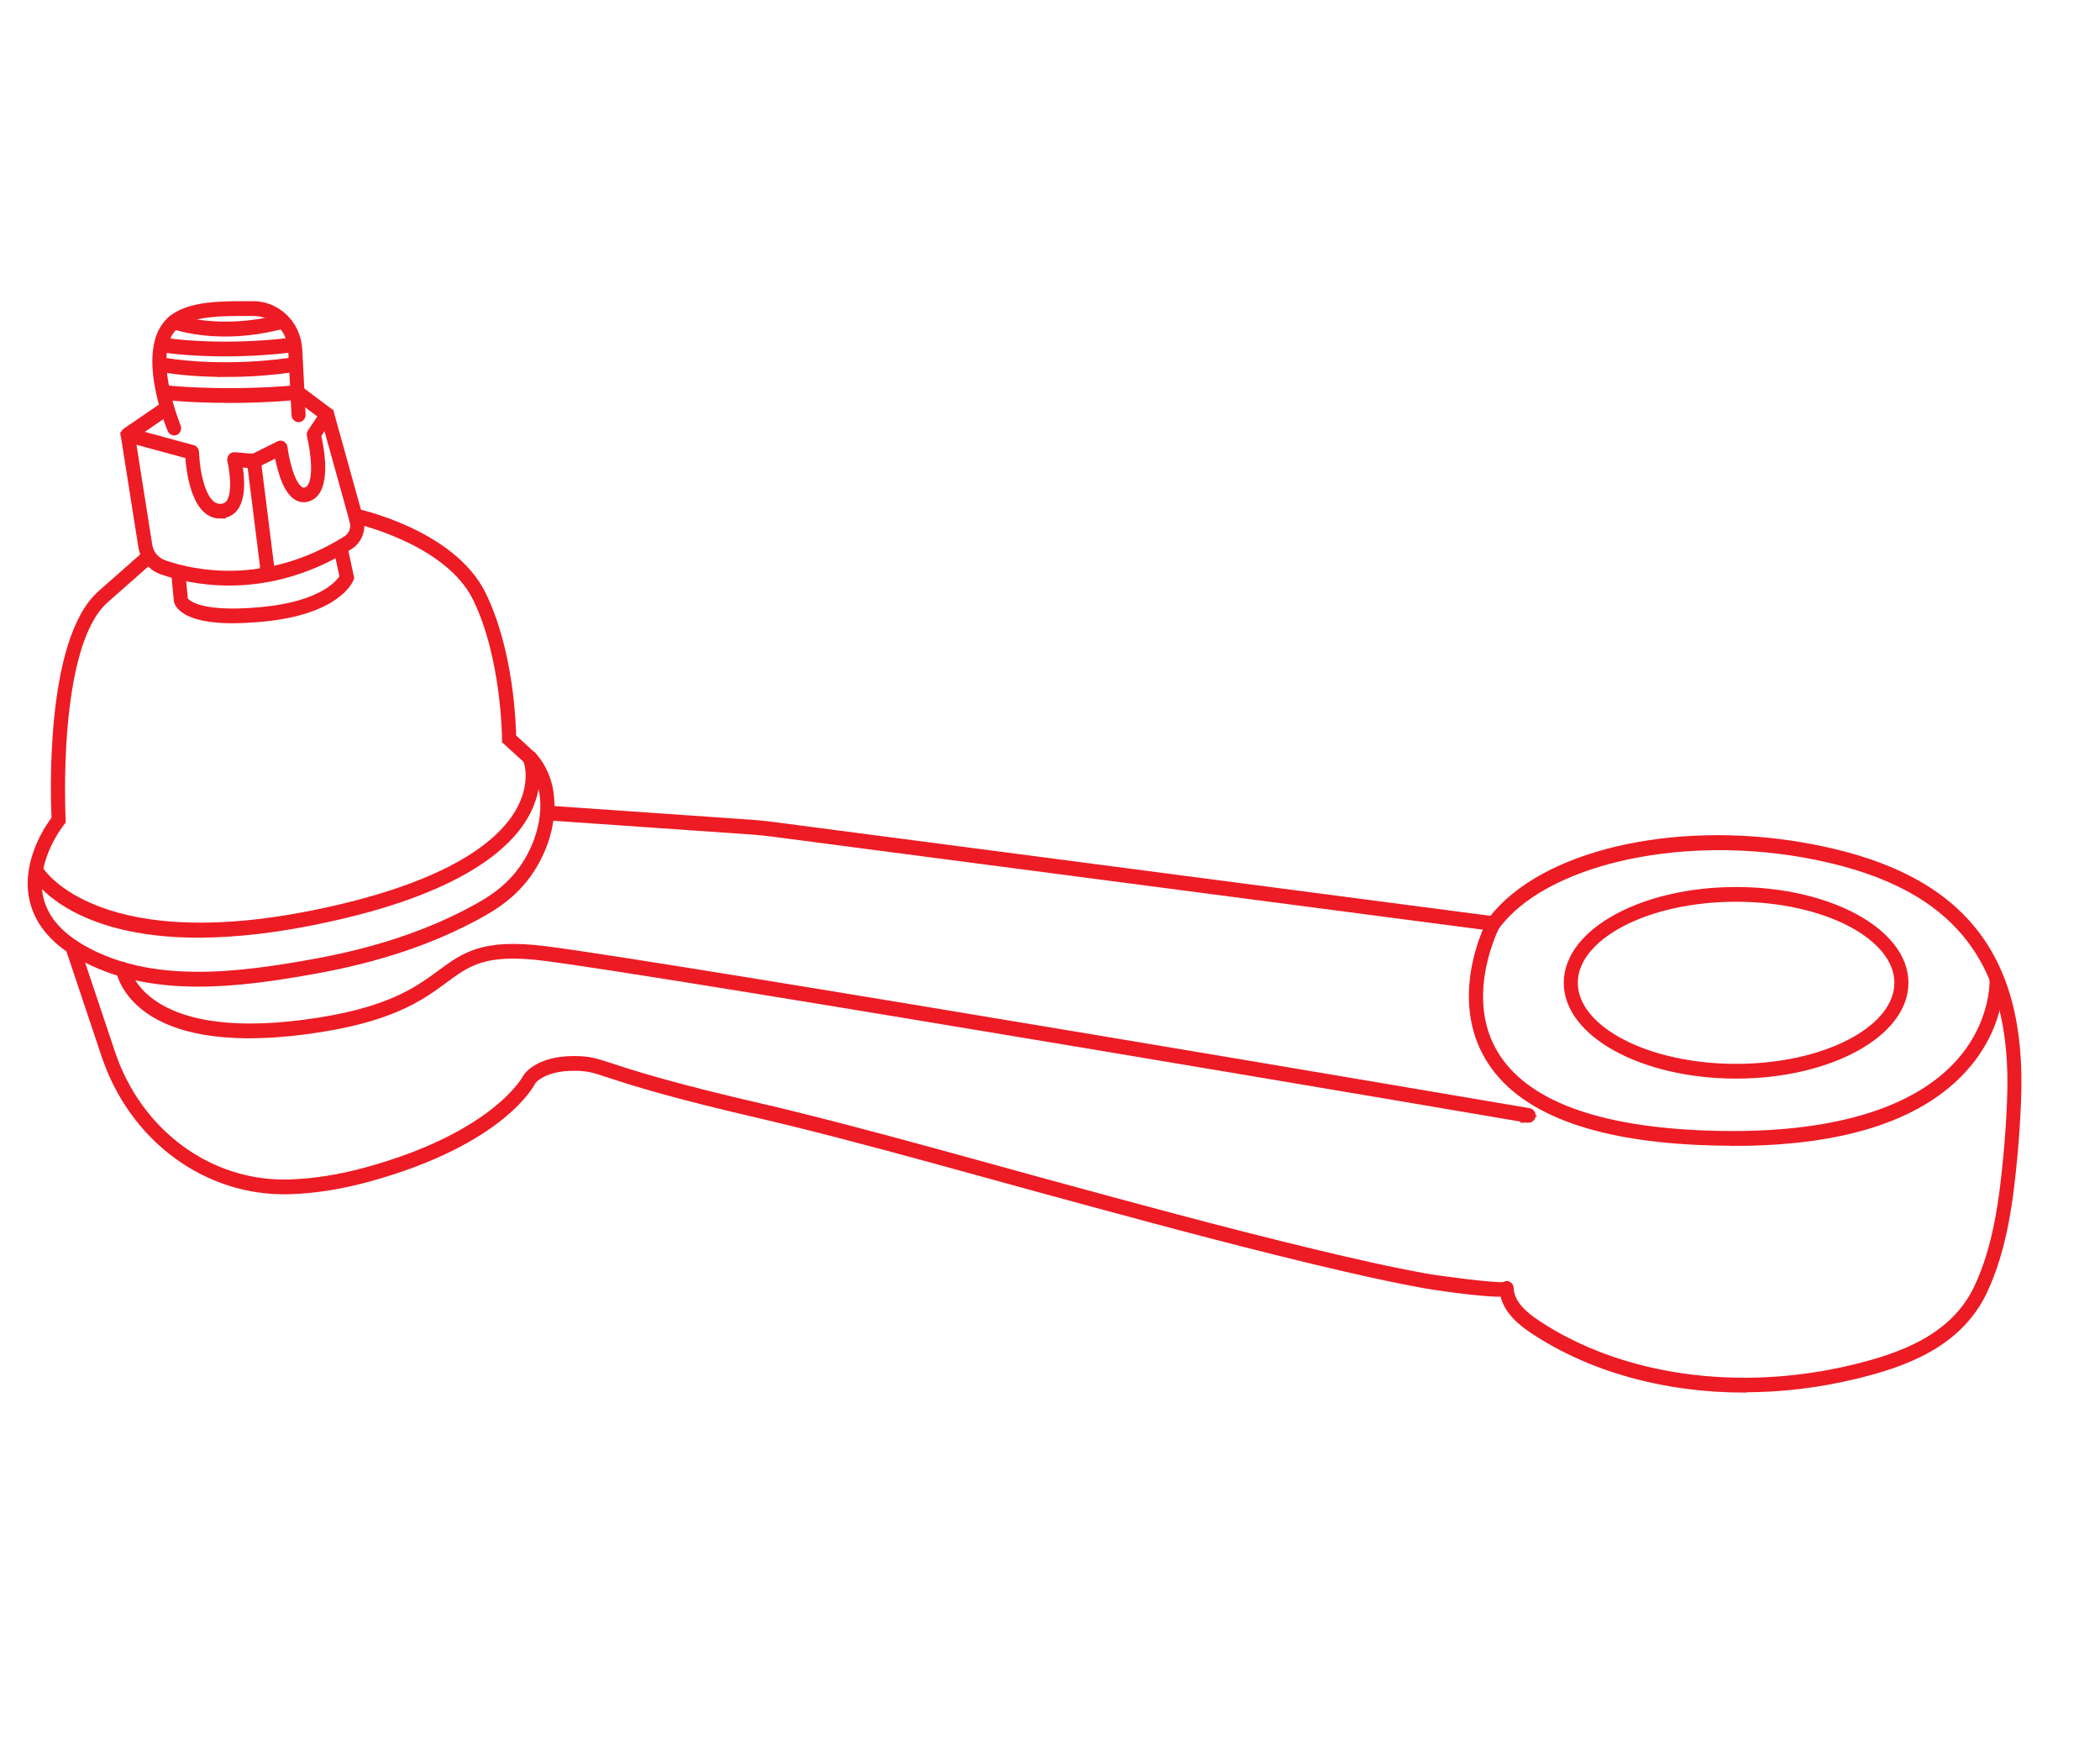 <?xml version="1.0" encoding="UTF-8" standalone="no"?>
<!-- Created with Inkscape (http://www.inkscape.org/) -->

<svg
   xmlns:dc="http://purl.org/dc/elements/1.1/"
   xmlns:cc="http://creativecommons.org/ns#"
   xmlns:rdf="http://www.w3.org/1999/02/22-rdf-syntax-ns#"
   xmlns:svg="http://www.w3.org/2000/svg"
   xmlns="http://www.w3.org/2000/svg"
   xmlns:sodipodi="http://sodipodi.sourceforge.net/DTD/sodipodi-0.dtd"
   xmlns:inkscape="http://www.inkscape.org/namespaces/inkscape"
   width="75.53mm"
   height="63.3mm"
   viewBox="0 0 75.53 63.3"
   version="1.1"
   id="svg8"
   inkscape:version="0.92.5 (2060ec1f9f, 2020-04-08)"
   sodipodi:docname="brazo-ti.svg">
  <defs
     id="defs2" />
  <sodipodi:namedview
     id="base"
     pagecolor="#ffffff"
     bordercolor="#666666"
     borderopacity="1.0"
     inkscape:pageopacity="0.0"
     inkscape:pageshadow="2"
     inkscape:zoom="1.979899"
     inkscape:cx="122.45885"
     inkscape:cy="134.71241"
     inkscape:document-units="mm"
     inkscape:current-layer="layer1"
     showgrid="false"
     inkscape:window-width="1920"
     inkscape:window-height="990"
     inkscape:window-x="0"
     inkscape:window-y="0"
     inkscape:window-maximized="1" />
  <g
     inkscape:label="Capa 1"
     inkscape:groupmode="layer"
     id="layer1"
     transform="translate(0,-233.7)">
    <g
       style="fill:#ed1b24;stroke:#ed1b24;stroke-opacity:1;fill-opacity:1"
       id="g3889"
       transform="matrix(0.253,0,0,0.265,1.123,244.664)">
      <path
         id="path3836"
         d="m 23.756,92.021 c -5.94,0 -11.78,-0.95 -16.94,-3.77 -3.83,-2.09 -6.07,-4.78 -6.66,-7.99 -0.92,-5.02 2.5,-9.6 3.24,-10.51 -0.13,-2.47 -1.02,-24.16 6.48,-30.5 l 6.67,-5.62 0.64,0.76 -6.67,5.62 c -7.41,6.26 -6.13,29.64 -6.12,29.87 v 0.2 l -0.12,0.15 c -0.04,0.05 -4.06,4.82 -3.14,9.84 0.53,2.9 2.6,5.35 6.15,7.29 9.68,5.29 21.93,3.78 32.66,1.95 9.13,-1.56 16.81,-4.03 23.47,-7.55 2.85,-1.51 6.03,-3.63 8.08,-7.97 1.65,-3.49 2.3,-8.43 -0.79,-11.81 l -3.28,-2.86 v -0.23 c 0,-0.11 -0.05,-10.99 -4.14,-19.05 -4.04,-7.95 -17.36,-10.72 -17.49,-10.75 l 0.2,-0.98 c 0.57,0.11 13.93,2.9 18.19,11.28 3.92,7.71 4.23,17.6 4.25,19.27 l 2.98,2.61 c 3.47,3.79 2.78,9.17 1,12.95 -2.17,4.6 -5.52,6.84 -8.51,8.43 -6.76,3.58 -14.53,6.08 -23.77,7.66 -5.24,0.89 -10.85,1.71 -16.36,1.71 z"
         inkscape:connector-curvature="0"
         style="fill:#ed1b24;stroke:#ed1b24;stroke-opacity:1;fill-opacity:1" />
      <path
         id="path3838"
         d="m 23.816,85.382 c -18.12,0 -23.12,-7.7 -23.38,-8.12 l 0.85,-0.53 c 0.08,0.13 8.3,12.59 41.68,5.34 18.18,-3.95 24.57,-9.74 26.72,-13.91 1.89,-3.64 0.78,-6.36 0.73,-6.47 l 0.92,-0.4 c 0.06,0.13 1.35,3.22 -0.74,7.29 -2.24,4.37 -8.82,10.42 -27.42,14.46 -7.7,1.67 -14.09,2.33 -19.36,2.33 z"
         inkscape:connector-curvature="0"
         style="fill:#ed1b24;stroke:#ed1b24;stroke-opacity:1;fill-opacity:1" />
      <path
         id="path3840"
         d="m 28.736,42.711 c -7.2,0 -7.9,-2.25 -7.96,-2.55 l -0.41,-4.11 1,-0.1 0.41,4.06 c 0,0 1.01,2.41 11.05,1.49 8.83,-0.8 11.13,-3.91 11.52,-4.57 l -0.87,-3.87 0.98,-0.22 0.94,4.2 -0.06,0.14 c -0.07,0.18 -1.87,4.35 -12.42,5.31 -1.59,0.14 -2.97,0.21 -4.17,0.21 z"
         inkscape:connector-curvature="0"
         style="fill:#ed1b24;stroke:#ed1b24;stroke-opacity:1;fill-opacity:1" />
      <path
         id="path3842"
         d="m 26.866,28.502 c -3.75,0 -4.38,-6.44 -4.48,-8.11 l -8.8,-2.28 c -0.19,-0.05 -0.34,-0.21 -0.37,-0.4 -0.03,-0.2 0.05,-0.39 0.22,-0.5 l 5.57,-3.64 c 0.23,-0.15 0.54,-0.09 0.69,0.15 0.15,0.23 0.09,0.54 -0.15,0.69 l -4.62,3.02 8.06,2.09 c 0.22,0.06 0.37,0.25 0.37,0.47 0.06,2.09 0.8,7.51 3.5,7.51 0.57,0 1,-0.19 1.31,-0.59 1.04,-1.33 0.5,-4.63 0.21,-5.79 -0.04,-0.16 0,-0.32 0.1,-0.45 0.1,-0.12 0.26,-0.19 0.42,-0.18 l 2.67,0.22 3.66,-1.74 c 0.14,-0.07 0.31,-0.06 0.45,0.01 0.14,0.08 0.24,0.22 0.26,0.37 0.17,1.32 0.92,4.93 2.27,5.78 0.28,0.18 0.55,0.21 0.87,0.11 1.94,-0.62 1.07,-5.76 0.61,-7.51 -0.04,-0.14 0,-0.29 0.07,-0.41 l 1.61,-2.3 -3.38,-2.42 c -0.22,-0.16 -0.28,-0.47 -0.12,-0.7 0.16,-0.23 0.47,-0.28 0.7,-0.12 l 3.78,2.7 c 0.22,0.16 0.28,0.47 0.12,0.69 l -1.76,2.52 c 0.35,1.43 1.66,7.54 -1.33,8.49 -0.59,0.19 -1.18,0.11 -1.71,-0.22 -1.62,-1.03 -2.36,-4.34 -2.62,-5.82 l -3.17,1.51 c -0.08,0.04 -0.17,0.05 -0.26,0.05 l -2.13,-0.18 c 0.26,1.36 0.67,4.42 -0.54,5.97 -0.5,0.65 -1.21,0.97 -2.1,0.97 z"
         inkscape:connector-curvature="0"
         style="fill:#ed1b24;stroke:#ed1b24;stroke-opacity:1;fill-opacity:1" />
      <path
         id="path3844"
         d="m 28.126,37.591 c -4.27,0 -7.65,-0.86 -9.55,-1.5 -1.51,-0.5 -2.6,-1.76 -2.85,-3.28 l -2.5,-15.11 0.99,-0.16 2.5,15.11 c 0.19,1.15 1.03,2.1 2.19,2.49 3.93,1.31 14.31,3.61 25.86,-3.29 0.87,-0.52 1.28,-1.54 1.01,-2.47 l -4.17,-14.32 0.96,-0.28 4.17,14.32 c 0.4,1.37 -0.2,2.86 -1.46,3.61 -6.32,3.77 -12.3,4.88 -17.14,4.88 z"
         inkscape:connector-curvature="0"
         style="fill:#ed1b24;stroke:#ed1b24;stroke-opacity:1;fill-opacity:1" />
      <path
         id="path3846"
         d="m 20.326,17.232 c -0.19,0 -0.38,-0.11 -0.46,-0.3 -0.2,-0.46 -4.83,-11.22 0.15,-15.02 2.54,-1.94 7.08,-1.92 10.73,-1.91 h 0.91 c 2.97,0 6.17,2.3 6.38,6.13 l 0.47,8.76 c 0.01,0.28 -0.2,0.51 -0.47,0.53 -0.27,0.01 -0.51,-0.2 -0.53,-0.47 l -0.47,-8.76 c -0.18,-3.37 -2.91,-5.18 -5.38,-5.18 h -0.92 c -3.5,-0.02 -7.85,-0.03 -10.12,1.7 -4.36,3.33 0.11,13.72 0.15,13.82 0.11,0.25 0,0.55 -0.26,0.66 -0.07,0.03 -0.13,0.04 -0.2,0.04 z"
         inkscape:connector-curvature="0"
         style="fill:#ed1b24;stroke:#ed1b24;stroke-opacity:1;fill-opacity:1" />
      <path
         id="path3848"
         d="m 27.596,3.792 c -4.44,0 -7.26,-0.95 -7.44,-1.01 -0.26,-0.09 -0.4,-0.37 -0.31,-0.64 0.09,-0.26 0.37,-0.4 0.64,-0.31 0.06,0.02 6.33,2.12 14.84,-0.01 0.27,-0.06 0.54,0.1 0.61,0.36 0.07,0.27 -0.1,0.54 -0.36,0.61 -2.99,0.75 -5.69,1 -7.97,1 z"
         inkscape:connector-curvature="0"
         style="fill:#ed1b24;stroke:#ed1b24;stroke-opacity:1;fill-opacity:1" />
      <path
         id="path3850"
         d="m 27.616,6.492 c -5.33,0 -8.73,-0.52 -8.78,-0.53 -0.27,-0.04 -0.46,-0.3 -0.42,-0.57 0.04,-0.27 0.3,-0.46 0.57,-0.42 0.07,0.01 7.6,1.16 17.83,0 0.29,-0.03 0.52,0.17 0.55,0.44 0.03,0.27 -0.17,0.52 -0.44,0.55 -3.47,0.39 -6.63,0.53 -9.31,0.53 z"
         inkscape:connector-curvature="0"
         style="fill:#ed1b24;stroke:#ed1b24;stroke-opacity:1;fill-opacity:1" />
      <path
         id="path3852"
         d="m 27.616,9.282 c -5.34,0 -8.75,-0.61 -8.8,-0.62 -0.27,-0.05 -0.45,-0.31 -0.4,-0.58 0.05,-0.27 0.31,-0.45 0.58,-0.4 0.08,0.01 7.59,1.36 17.8,0 0.28,-0.04 0.52,0.16 0.56,0.43 0.04,0.27 -0.16,0.53 -0.43,0.56 -3.47,0.46 -6.64,0.62 -9.32,0.62 z"
         inkscape:connector-curvature="0"
         style="fill:#ed1b24;stroke:#ed1b24;stroke-opacity:1;fill-opacity:1" />
      <path
         id="path3854"
         d="m 28.076,12.801 c -5.59,0 -9.17,-0.4 -9.22,-0.41 -0.27,-0.03 -0.47,-0.28 -0.44,-0.55 0.03,-0.27 0.28,-0.47 0.55,-0.44 0.08,0 8.02,0.9 18.81,0 0.27,-0.02 0.52,0.18 0.54,0.46 0.02,0.28 -0.18,0.52 -0.46,0.54 -3.65,0.31 -6.97,0.41 -9.78,0.41 z"
         inkscape:connector-curvature="0"
         style="fill:#ed1b24;stroke:#ed1b24;stroke-opacity:1;fill-opacity:1" />
      <path
         id="path3856"
         d="m 33.556,36.161 c -0.25,0 -0.46,-0.18 -0.5,-0.44 l -1.89,-14.42 c -0.04,-0.27 0.16,-0.52 0.43,-0.56 0.27,-0.04 0.52,0.16 0.56,0.43 l 1.89,14.42 c 0.04,0.27 -0.16,0.52 -0.43,0.56 -0.02,0 -0.04,0 -0.07,0 z"
         inkscape:connector-curvature="0"
         style="fill:#ed1b24;stroke:#ed1b24;stroke-opacity:1;fill-opacity:1" />
      <path
         id="path3858"
         d="m 243.526,147.112 c -11.14,0 -21.73,-2.74 -30,-7.98 -1.66,-1.05 -3.84,-2.69 -4.23,-5.05 -2.62,0.18 -10.79,-1.05 -10.88,-1.07 -5.53,-0.95 -10.96,-2.15 -16,-3.3 -13.21,-3.03 -26.55,-6.51 -39.45,-9.87 l -0.45,-0.12 c -2.49,-0.65 -4.98,-1.3 -7.47,-1.96 -8.99,-2.36 -18.28,-4.81 -27.48,-6.96 -1.11,-0.26 -2.21,-0.51 -3.32,-0.76 -13.64,-3 -19.12,-4.72 -22.05,-5.64 -2.35,-0.74 -3.06,-0.96 -5.09,-0.96 -4.37,0 -5.82,1.84 -5.83,1.86 -0.12,0.26 -4.27,8.18 -23.27,13.18 -3.96,1.04 -7.78,1.62 -11.34,1.71 -11.71,0.31 -22.22,-7.06 -26.18,-18.34 L 5.376,87.281 c -0.09,-0.26 0.05,-0.55 0.31,-0.64 0.26,-0.09 0.55,0.05 0.64,0.31 l 5.11,14.57 c 3.81,10.87 13.94,17.98 25.21,17.67 3.48,-0.09 7.22,-0.66 11.11,-1.68 18.5,-4.87 22.64,-12.66 22.68,-12.74 0.11,-0.16 1.75,-2.33 6.68,-2.33 2.18,0 2.99,0.25 5.39,1 2.92,0.92 8.37,2.62 21.97,5.61 1.11,0.24 2.22,0.5 3.33,0.76 9.21,2.16 18.51,4.6 27.51,6.97 2.49,0.65 4.98,1.31 7.46,1.96 l 0.45,0.12 c 12.89,3.36 26.22,6.84 39.42,9.86 5.03,1.15 10.45,2.35 15.95,3.29 1.01,0.17 9.57,1.3 10.82,1.09 0.08,-0.08 0.19,-0.12 0.31,-0.13 0.28,0 0.51,0.2 0.52,0.48 0.07,1.68 1.28,3.21 3.83,4.82 11.9,7.54 28.71,9.8 44.96,6.05 6.82,-1.57 14.25,-4.1 17.63,-10.89 2.8,-5.62 3.64,-12.28 4.21,-18.08 0.23,-2.34 0.4,-4.76 0.51,-7.39 0.85,-19.61 -8.27,-29.93 -29.58,-33.49 -18.11,-3.02 -36.82,1.2 -43.52,9.81 -0.11,0.14 -0.28,0.21 -0.46,0.19 l -102.47,-12.81 c -1,-0.13 -2.03,-0.22 -3.04,-0.29 l -28.96,-1.92 c -0.28,-0.02 -0.48,-0.26 -0.47,-0.53 0.02,-0.28 0.25,-0.48 0.53,-0.47 l 28.96,1.92 c 1.03,0.07 2.07,0.17 3.09,0.3 l 102.19,12.77 c 7.15,-8.87 25.71,-13.06 44.3,-9.96 21.92,3.65 31.3,14.3 30.42,34.511 -0.11,2.65 -0.28,5.08 -0.51,7.44 -0.58,5.89 -1.43,12.65 -4.31,18.43 -3.56,7.16 -11.25,9.79 -18.3,11.41 -5.24,1.21 -10.54,1.8 -15.71,1.8 z"
         inkscape:connector-curvature="0"
         style="fill:#ed1b24;stroke:#ed1b24;stroke-opacity:1;fill-opacity:1" />
      <path
         id="path3860"
         d="m 242.366,104.501 c -13.23,0 -24,-5.609 -24,-12.499 0,-6.89 10.77,-12.5 24,-12.5 13.23,0 24,5.61 24,12.5 0,6.89 -10.77,12.499 -24,12.499 z m 0,-24 c -12.68,0 -23,5.16 -23,11.5 0,6.34 10.32,11.499 23,11.499 12.68,0 23,-5.16 23,-11.499 0,-6.34 -10.32,-11.5 -23,-11.5 z"
         inkscape:connector-curvature="0"
         style="fill:#ed1b24;stroke:#ed1b24;stroke-opacity:1;fill-opacity:1" />
      <path
         id="path3862"
         d="m 242.096,113.621 c -1.7,0 -3.45,-0.04 -5.26,-0.12 -15.88,-0.72 -25.99,-4.76 -30.03,-12 -4.58,-8.21 0.4,-17.36 0.61,-17.75 0.13,-0.24 0.44,-0.33 0.68,-0.19 0.24,0.13 0.33,0.44 0.19,0.68 -0.05,0.09 -4.92,9.06 -0.61,16.779 3.86,6.91 13.69,10.77 29.2,11.48 17.34,0.79 30.08,-2.42 36.84,-9.26 5.48,-5.55 5.19,-11.639 5.18,-11.7 -0.02,-0.28 0.19,-0.51 0.47,-0.53 0.28,-0.01 0.51,0.19 0.53,0.47 0.02,0.27 0.34,6.56 -5.44,12.44 -6.34,6.45 -17.22,9.71 -32.36,9.71 z"
         inkscape:connector-curvature="0"
         style="fill:#ed1b24;stroke:#ed1b24;stroke-opacity:1;fill-opacity:1" />
      <path
         id="path3864"
         d="m 212.866,110.501 c 0,0 -0.05,0 -0.08,0 -1.23,-0.2 -123.18,-20.02 -139.98,-22 -8.32,-0.98 -10.72,0.71 -14.04,3.05 -3.44,2.42 -7.73,5.44 -19.84,6.95 -24.2,3.02 -26.3,-7.76 -26.37,-8.22 -0.05,-0.27 0.14,-0.53 0.41,-0.58 0.27,-0.05 0.53,0.14 0.58,0.41 0.02,0.1 2.11,10.29 25.26,7.4 11.86,-1.48 16.03,-4.42 19.39,-6.78 3.37,-2.37 6.03,-4.25 14.73,-3.22 16.82,1.98 138.79,21.8 140.02,22 0.27,0.04 0.46,0.3 0.41,0.57 -0.04,0.25 -0.25,0.42 -0.49,0.42 z"
         inkscape:connector-curvature="0"
         style="fill:#ed1b24;stroke:#ed1b24;stroke-opacity:1;fill-opacity:1" />
    </g>
  </g>
</svg>
